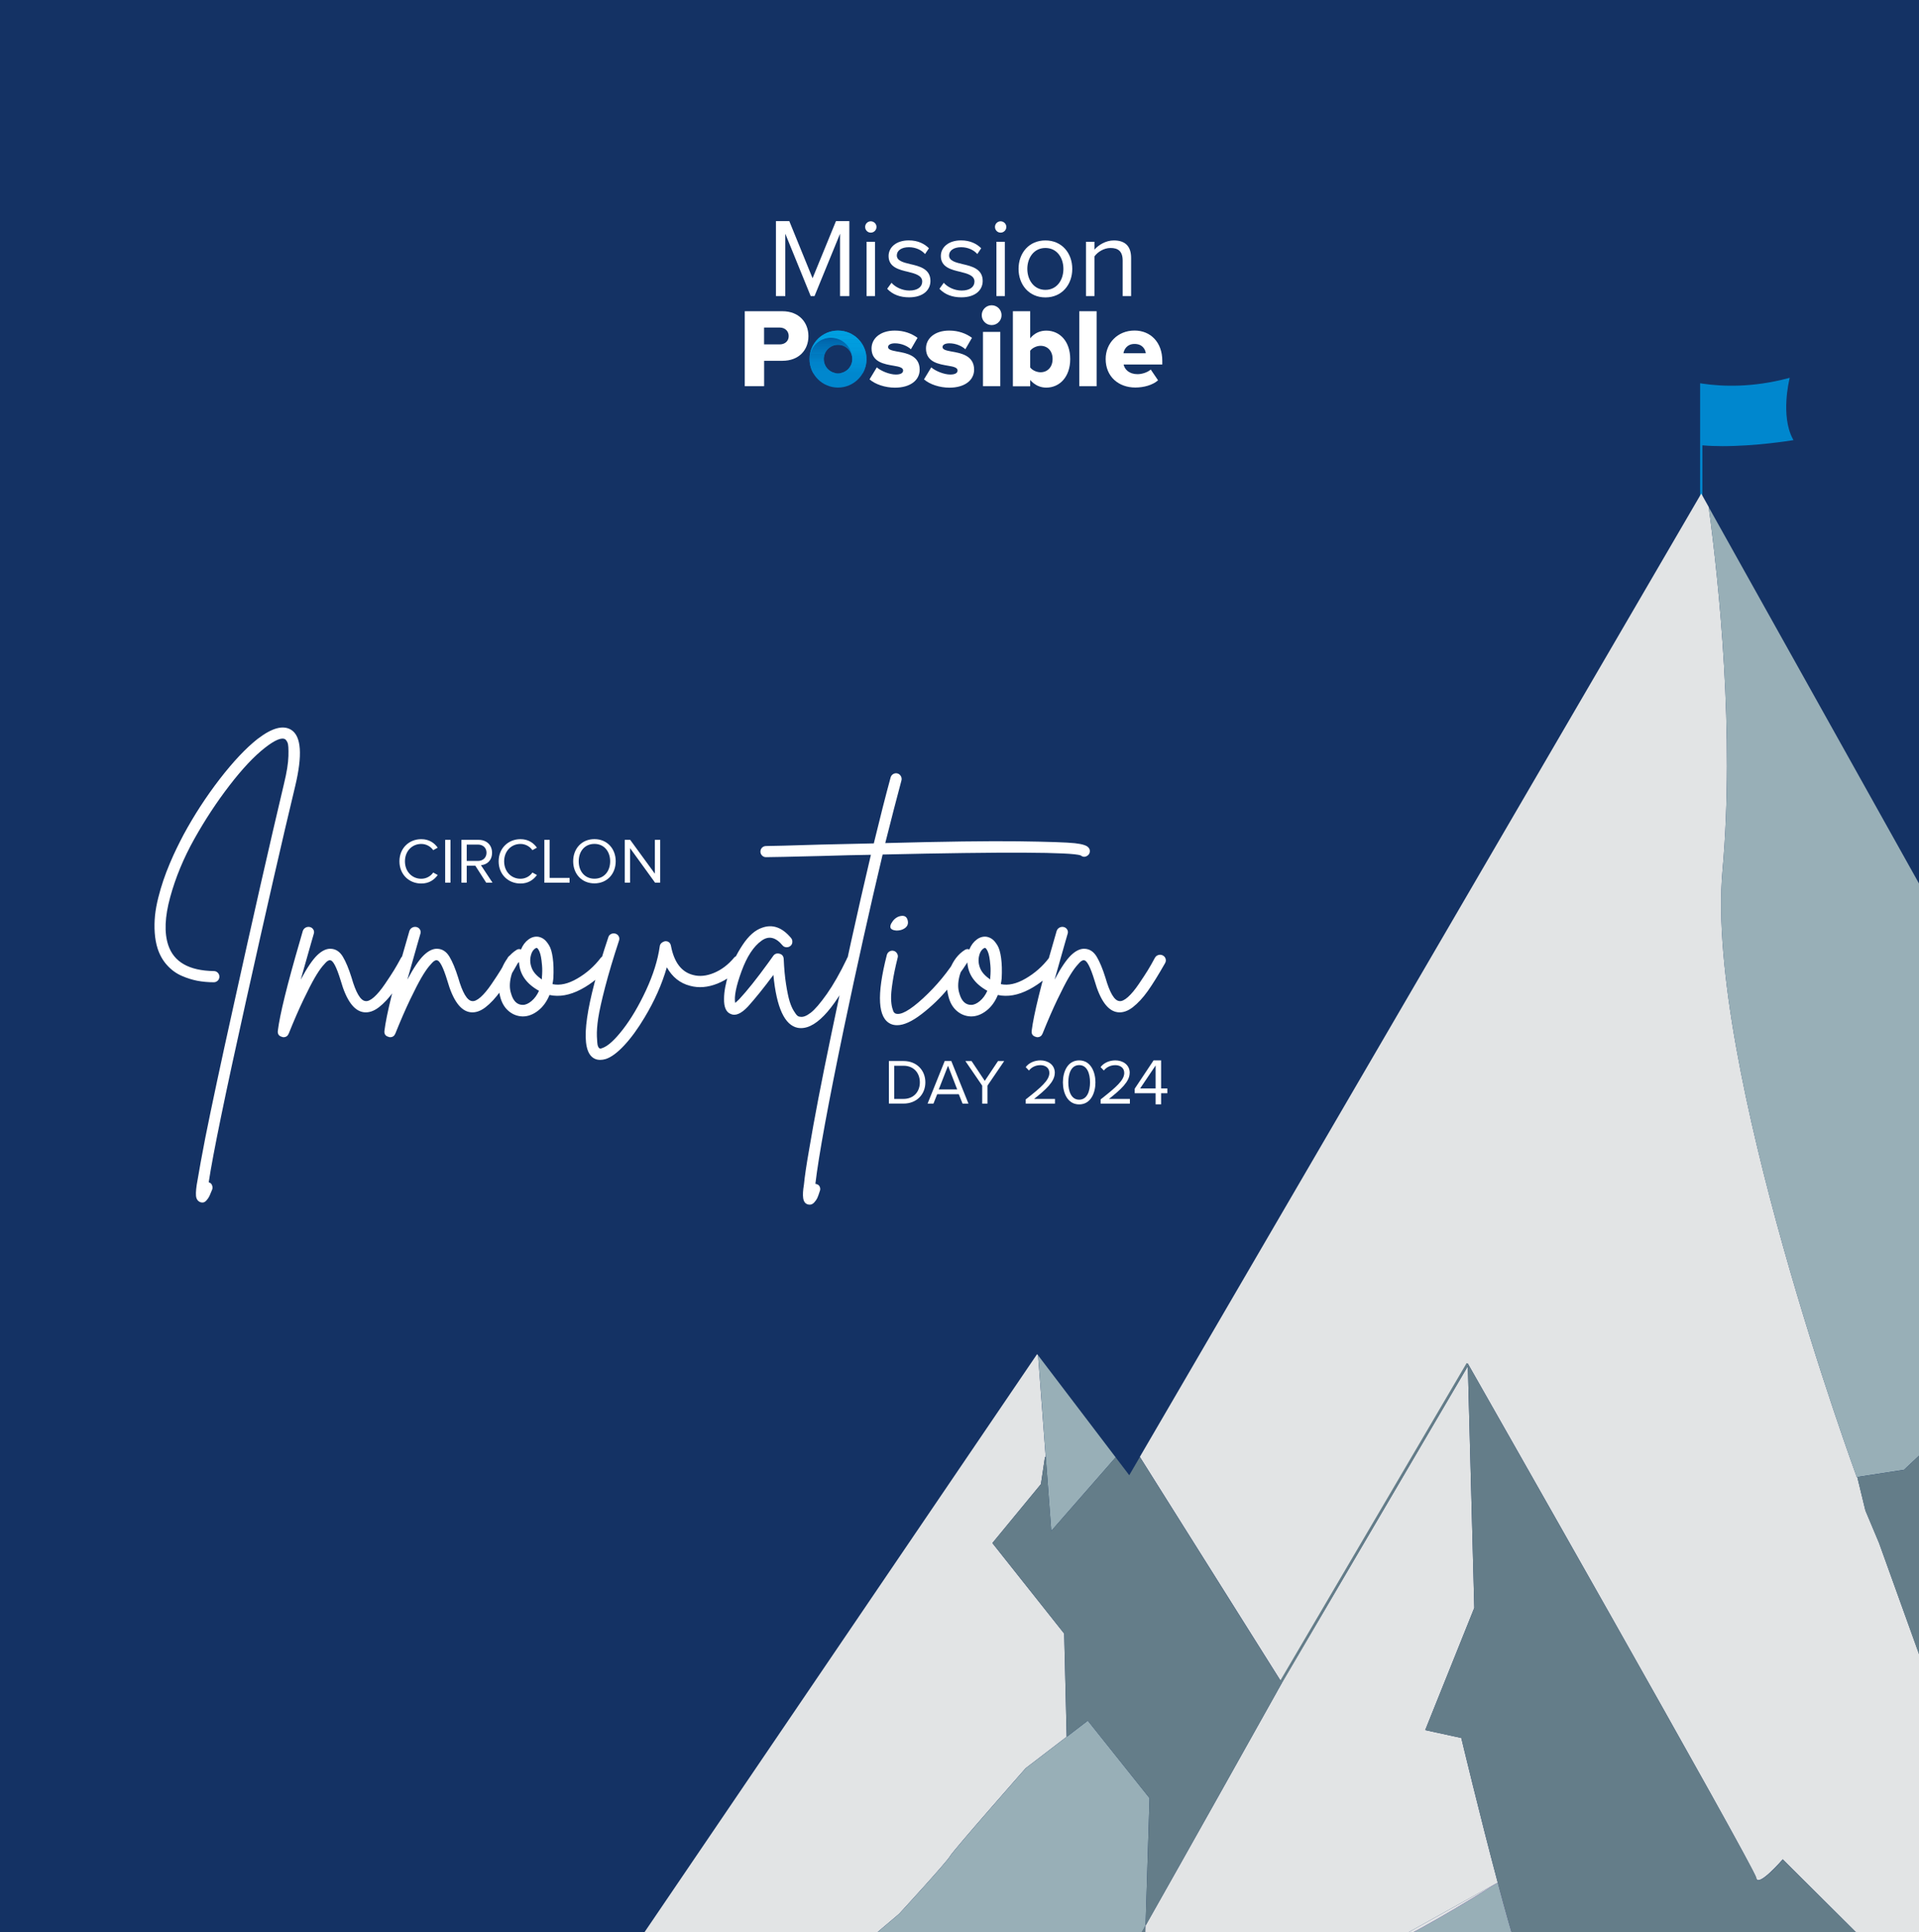 <?xml version="1.0" encoding="UTF-8"?>
<svg xmlns="http://www.w3.org/2000/svg" xmlns:xlink="http://www.w3.org/1999/xlink" id="Layer_2" data-name="Layer 2" viewBox="0 0 422.29 425.2">
  <defs>
    <style>
      .cls-1 {
        fill: #0079bf;
      }

      .cls-1, .cls-2, .cls-3, .cls-4, .cls-5, .cls-6, .cls-7, .cls-8, .cls-9, .cls-10, .cls-11, .cls-12, .cls-13, .cls-14, .cls-15, .cls-16, .cls-17, .cls-18, .cls-19, .cls-20, .cls-21, .cls-22, .cls-23, .cls-24, .cls-25, .cls-26, .cls-27, .cls-28, .cls-29, .cls-30, .cls-31, .cls-32, .cls-33, .cls-34, .cls-35, .cls-36, .cls-37, .cls-38, .cls-39, .cls-40, .cls-41, .cls-42, .cls-43, .cls-44, .cls-45, .cls-46, .cls-47, .cls-48, .cls-49, .cls-50, .cls-51, .cls-52, .cls-53, .cls-54, .cls-55, .cls-56, .cls-57, .cls-58, .cls-59, .cls-60, .cls-61, .cls-62, .cls-63, .cls-64, .cls-65, .cls-66, .cls-67, .cls-68, .cls-69, .cls-70, .cls-71, .cls-72, .cls-73, .cls-74, .cls-75, .cls-76, .cls-77, .cls-78, .cls-79, .cls-80, .cls-81, .cls-82 {
        stroke-width: 0px;
      }

      .cls-2 {
        fill: #008ad1;
      }

      .cls-3 {
        fill: #006fb5;
      }

      .cls-4 {
        fill: #0099dc;
      }

      .cls-5 {
        fill: #98afb7;
      }

      .cls-6 {
        fill: #009cde;
      }

      .cls-7 {
        fill: #006ab0;
      }

      .cls-8 {
        fill: #006bb1;
      }

      .cls-9 {
        fill: #005fa5;
      }

      .cls-10 {
        fill: #0076bc;
      }

      .cls-11 {
        fill: #0097da;
      }

      .cls-83 {
        clip-path: url(#clippath);
      }

      .cls-12 {
        fill: #0071b7;
      }

      .cls-13 {
        fill: none;
      }

      .cls-14 {
        fill: #005ba1;
      }

      .cls-15 {
        fill: #00559b;
      }

      .cls-16 {
        fill: #0060a6;
      }

      .cls-17 {
        fill: #0070b6;
      }

      .cls-18 {
        fill: #008ed3;
      }

      .cls-19 {
        fill: #005da3;
      }

      .cls-20 {
        fill: #0087ce;
      }

      .cls-21 {
        fill: #0067ad;
      }

      .cls-22 {
        fill: #005ea4;
      }

      .cls-23 {
        fill: #008cd2;
      }

      .cls-24 {
        fill: #009fe0;
      }

      .cls-25 {
        fill: #0069af;
      }

      .cls-26 {
        fill: #00569c;
      }

      .cls-27 {
        fill: #009ddf;
      }

      .cls-28 {
        fill: #143264;
      }

      .cls-29 {
        fill: #0084cb;
      }

      .cls-30 {
        fill: #647d89;
      }

      .cls-31 {
        fill: #0081c8;
      }

      .cls-32 {
        fill: #005197;
      }

      .cls-33 {
        fill: #0093d7;
      }

      .cls-34 {
        fill: #007ac0;
      }

      .cls-35 {
        fill: #006cb2;
      }

      .cls-36 {
        fill: #0090d5;
      }

      .cls-37 {
        fill: #0078be;
      }

      .cls-38 {
        fill: #0088cf;
      }

      .cls-39 {
        fill: #0080c7;
      }

      .cls-84 {
        clip-path: url(#clippath-1);
      }

      .cls-85 {
        clip-path: url(#clippath-4);
      }

      .cls-86 {
        clip-path: url(#clippath-3);
      }

      .cls-87 {
        clip-path: url(#clippath-2);
      }

      .cls-40 {
        fill: #0082c9;
      }

      .cls-41 {
        fill: #0098db;
      }

      .cls-42 {
        fill: #0062a8;
      }

      .cls-43 {
        fill: #0065ab;
      }

      .cls-44 {
        fill: #0068ae;
      }

      .cls-45 {
        fill: #008fd4;
      }

      .cls-46 {
        fill: #005298;
      }

      .cls-47 {
        fill: #0092d7;
      }

      .cls-48 {
        fill: #0063a9;
      }

      .cls-49 {
        fill: #009bdd;
      }

      .cls-50 {
        fill: #0073b9;
      }

      .cls-51 {
        fill: #005399;
      }

      .cls-52 {
        fill: #007bc1;
      }

      .cls-53 {
        fill: #00599f;
      }

      .cls-54 {
        fill: #0061a7;
      }

      .cls-55 {
        fill: #007fc6;
      }

      .cls-56 {
        fill: #007dc3;
      }

      .cls-57 {
        fill: #007ec5;
      }

      .cls-58 {
        fill: #0089d0;
      }

      .cls-59 {
        fill: #009adc;
      }

      .cls-60 {
        fill: #0095d9;
      }

      .cls-61 {
        fill: #0064aa;
      }

      .cls-62 {
        fill: #00a0e1;
      }

      .cls-63 {
        fill: #0074ba;
      }

      .cls-64 {
        fill: #0086cd;
      }

      .cls-65 {
        fill: #008dd2;
      }

      .cls-66 {
        fill: #005ca2;
      }

      .cls-67 {
        fill: #0094d8;
      }

      .cls-68 {
        fill: #0091d6;
      }

      .cls-69 {
        fill: #0083ca;
      }

      .cls-70 {
        fill: #0077bd;
      }

      .cls-71 {
        fill: #006db3;
      }

      .cls-72 {
        fill: #00579d;
      }

      .cls-73 {
        fill: #fff;
      }

      .cls-74 {
        fill: #007cc2;
      }

      .cls-75 {
        fill: #e2e4e5;
      }

      .cls-76 {
        fill: #0066ac;
      }

      .cls-77 {
        fill: #00549a;
      }

      .cls-78 {
        fill: #005096;
      }

      .cls-79 {
        fill: #00589e;
      }

      .cls-80 {
        fill: #fb5fff;
        opacity: .51;
      }

      .cls-81 {
        fill: #0072b8;
      }

      .cls-82 {
        fill: #0075bb;
      }
    </style>
    <clipPath id="clippath">
      <rect class="cls-13" x="126.37" y="72.83" width="295.92" height="352.36"></rect>
    </clipPath>
    <clipPath id="clippath-1">
      <path class="cls-13" d="M178.15,79.02c0,1.14.31,2.21.84,3.14h5.43c-1.73,0-3.14-1.4-3.14-3.14s1.4-3.14,3.14-3.14,3.14,1.4,3.14,3.14c0-2.6-2.1-4.7-4.7-4.7s-4.7,2.1-4.7,4.7"></path>
    </clipPath>
    <clipPath id="clippath-2">
      <rect class="cls-13" x="178.15" y="74.32" width="9.4" height="7.83"></rect>
    </clipPath>
    <clipPath id="clippath-3">
      <path class="cls-13" d="M178.15,79.02v-.03.03M178.15,78.99c.02-2.59,2.11-4.67,4.7-4.67s4.7,2.1,4.7,4.7c0,1.73-1.4,3.14-3.14,3.14h5.43c.53-.92.84-1.99.84-3.14,0-3.46-2.81-6.27-6.27-6.27s-6.25,2.79-6.27,6.24"></path>
    </clipPath>
    <clipPath id="clippath-4">
      <rect class="cls-13" x="178.15" y="72.75" width="12.54" height="9.4"></rect>
    </clipPath>
  </defs>
  <g id="Layer_1-2" data-name="Layer 1">
    <g>
      <rect class="cls-28" width="422.29" height="425.2"></rect>
      <path class="cls-20" d="M394.5,96.55c-2.69-5.1-.76-12.92-.74-13.02l.08-.39-.39.1c-7.67,2.03-14.22,1.86-18.83,1.18-.17-.02-.34-.05-.5-.08v25.7h.5v-12.04c1.45.13,2.96.18,4.48.18,7.3,0,14.72-1.19,15.22-1.27l.35-.06-.17-.3Z"></path>
      <g class="cls-83">
        <g>
          <path class="cls-75" d="M329.58,414.29c-6.32,4-18.53,11.45-29.17,16.24l29.17-16.24Z"></path>
          <path class="cls-75" d="M557.1,344.82l1.37,14.66-9.15,12.03-20.07,2.85-20.32,10.55-28.18,20.98-15.04,3.29s-18.49,13.38-28.77,21.85h0l-22.76-.09-21.88-21.77s-5.49,6.36-5.83,4.09c-.34-2.26-63.48-113.21-63.48-113.21l-40.9,70.27-31.26-49.72,123.54-211.98,1.64,2.93c2.25,16.68,5.74,49.79,3.04,80.06-3.81,42.68,29.55,133.42,29.55,133.42l.11-.02,1.79,7.38,3,7.14,16.05,44.61,6.46,20.04,56.84-83.51,29.29-45.26,38.1,64.51-3.13,4.87Z"></path>
          <path class="cls-75" d="M234.18,359.49l.55,22.71-9.03,6.92s-15.89,18.03-16.64,19.35c-.75,1.33-11.21,12.7-11.21,12.7l-10.55,8.93-48.68-.18,89.6-131.93.22.29,1.67,22.3-.17.13-.88,5.89-10.68,12.97,15.8,19.92Z"></path>
          <path class="cls-80" d="M252.09,423.76l-.21,6.58h0s-3.53-.01-3.53-.01c1.05-1.83,2.32-4.05,3.74-6.57Z"></path>
          <path class="cls-80" d="M334.29,430.66l-33.87-.13c10.64-4.79,22.85-12.24,29.17-16.24,1.7,6.39,3.39,12.36,4.7,16.36Z"></path>
          <polygon class="cls-5" points="245.51 320.71 231.34 336.91 230.12 320.58 228.45 298.27 239.78 313.17 245.51 320.71"></polygon>
          <path class="cls-5" d="M252.97,395.71l-.88,28.05c-1.42,2.51-2.69,4.74-3.74,6.57h-2.34s-58.69-.23-58.69-.23l10.55-8.93s10.45-11.37,11.21-12.7c.75-1.32,16.64-19.35,16.64-19.35l9.03-6.92,4.63-3.55,13.6,17.06Z"></path>
          <path class="cls-30" d="M252.09,423.76l-.21,6.58h0s-3.53-.01-3.53-.01c1.05-1.83,2.32-4.05,3.74-6.57Z"></path>
          <path class="cls-5" d="M467.19,274.79l-7.05,33.53-13.11,15.13-19-8.49-9.03,8.49-10.3,1.59-.11.02s-33.36-90.74-29.55-133.42c2.7-30.27-.78-63.39-3.04-80.06l89.28,159.79,1.91,3.43Z"></path>
          <polygon class="cls-30" points="507.54 297.99 436 404.22 429.54 384.18 413.49 339.57 410.49 332.43 408.7 325.05 419 323.46 428.03 314.97 447.03 323.46 460.14 308.33 467.19 274.79 507.54 297.99"></polygon>
          <path class="cls-5" d="M334.29,430.66l-33.87-.13c10.64-4.79,22.85-12.24,29.17-16.24,1.7,6.39,3.39,12.36,4.7,16.36Z"></path>
          <path class="cls-30" d="M280.84,372.58c-4.44,7.94-19.71,35.22-28.75,51.18l-.21,6.58h-3.53s3.74-6.66,3.74-6.66h0s28.75-51.1,28.75-51.1Z"></path>
          <g>
            <path class="cls-75" d="M329.58,414.29h0s-29.17,16.24-29.17,16.24l-48.53-.19.21-6.58c9.05-15.96,24.32-43.24,28.75-51.18.14-.26.27-.49.39-.71l.37-.65.14-.26.17-.29.18-.32,40.92-69.72,1.42,53.2-10.8,26.9,7.94,1.73s4.07,17.04,8.02,31.84Z"></path>
            <path class="cls-30" d="M414.18,430.96l-73.97-.28-5.92-.02c-1.32-4-3-9.97-4.7-16.36h0c-3.95-14.8-8.02-31.84-8.02-31.84l-7.94-1.73,10.8-26.9-1.42-53.2-40.92,69.72-.18.32-.17.29-.14.26-.37.65c-.12.22-.25.45-.39.71-4.44,7.94-19.71,35.22-28.75,51.18v-.09l.88-27.96-13.6-17.06-4.63,3.55-.55-22.71-15.8-19.92,10.68-12.97.88-5.89.17-.13,1.22,16.33,14.17-16.2,2.99,3.93,2.33-4,30.92,49.18,41-69.87.25.14s.06.1.17.29c0,.01.01.02.02.03.05.09.11.2.19.33.04.07.09.15.13.23.11.19.24.42.39.69.93,1.62,2.53,4.45,4.64,8.17.24.43.49.87.75,1.33,2.17,3.82,4.81,8.46,7.74,13.63.33.58.66,1.17,1,1.77.23.39.46.79.69,1.2.21.37.42.74.63,1.12,1.06,1.88,2.16,3.81,3.28,5.78.67,1.19,1.35,2.38,2.04,3.6,2.38,4.2,4.84,8.54,7.32,12.94.39.67.77,1.36,1.16,2.04,1.92,3.4,3.85,6.81,5.76,10.2.3.53.6,1.06.9,1.6,2.44,4.33,4.85,8.61,7.15,12.7.23.41.46.82.69,1.23,2.08,3.71,4.07,7.26,5.94,10.59.38.68.75,1.36,1.13,2.02,1.38,2.48,2.68,4.8,3.87,6.95.31.55.61,1.1.9,1.62.51.94,1.01,1.84,1.48,2.69.39.7.76,1.37,1.11,2.01.72,1.32,1.37,2.5,1.92,3.54.1.19.21.38.3.56.05.07.09.15.13.23.09.17.18.34.27.5.17.33.34.63.49.92.13.25.25.48.36.69.61,1.16.94,1.85.96,2.01.34,2.26,5.83-4.09,5.83-4.09l21.88,21.77Z"></path>
          </g>
        </g>
      </g>
      <g>
        <g>
          <g>
            <path class="cls-73" d="M184.86,65.16v-13.73l-5.62,13.73h-.84l-5.59-13.73v13.73h-2.06v-16.5h2.94l5.12,12.57,5.15-12.57h2.94v16.5h-2.05Z"></path>
            <path class="cls-73" d="M190.38,49.94c0-.69.57-1.24,1.24-1.24s1.26.55,1.26,1.24-.57,1.26-1.26,1.26-1.24-.57-1.24-1.26ZM190.69,65.16v-11.95h1.86v11.95h-1.86Z"></path>
            <path class="cls-73" d="M196.19,62.24c.79.91,2.3,1.7,3.93,1.7,1.83,0,2.82-.82,2.82-1.98,0-1.31-1.46-1.73-3.07-2.13-2.03-.47-4.33-1.02-4.33-3.49,0-1.86,1.61-3.44,4.45-3.44,2.03,0,3.47.77,4.43,1.73l-.86,1.28c-.72-.86-2.03-1.51-3.56-1.51-1.63,0-2.65.74-2.65,1.81,0,1.16,1.36,1.53,2.92,1.9,2.08.47,4.48,1.06,4.48,3.71,0,2.01-1.61,3.61-4.7,3.61-1.95,0-3.61-.59-4.82-1.88l.97-1.34h0Z"></path>
            <path class="cls-73" d="M207.69,62.24c.79.91,2.3,1.7,3.93,1.7,1.83,0,2.82-.82,2.82-1.98,0-1.31-1.46-1.73-3.07-2.13-2.03-.47-4.33-1.02-4.33-3.49,0-1.86,1.61-3.44,4.45-3.44,2.03,0,3.47.77,4.43,1.73l-.86,1.28c-.72-.86-2.03-1.51-3.56-1.51-1.63,0-2.65.74-2.65,1.81,0,1.16,1.36,1.53,2.92,1.9,2.08.47,4.48,1.06,4.48,3.71,0,2.01-1.61,3.61-4.7,3.61-1.95,0-3.61-.59-4.82-1.88l.97-1.34h0Z"></path>
            <path class="cls-73" d="M218.95,49.94c0-.69.57-1.24,1.24-1.24s1.26.55,1.26,1.24-.57,1.26-1.26,1.26-1.24-.57-1.24-1.26ZM219.27,65.16v-11.95h1.86v11.95h-1.86Z"></path>
            <path class="cls-73" d="M224.14,59.17c0-3.47,2.28-6.26,5.91-6.26s5.91,2.8,5.91,6.26-2.28,6.28-5.91,6.28-5.91-2.82-5.91-6.28ZM234.01,59.17c0-2.43-1.41-4.6-3.96-4.6s-3.98,2.18-3.98,4.6,1.44,4.62,3.98,4.62,3.96-2.18,3.96-4.62Z"></path>
            <path class="cls-73" d="M247.05,65.16v-7.82c0-2.1-1.06-2.77-2.67-2.77-1.46,0-2.85.89-3.54,1.86v8.73h-1.86v-11.95h1.86v1.73c.84-.99,2.47-2.03,4.26-2.03,2.5,0,3.81,1.26,3.81,3.86v8.39h-1.86Z"></path>
          </g>
          <g>
            <path class="cls-73" d="M163.89,84.99v-16.5h8.27c3.71,0,5.74,2.5,5.74,5.49s-2.03,5.42-5.74,5.42h-4.01v5.59h-4.26ZM171.58,72.08h-3.44v3.71h3.44c1.14,0,1.98-.72,1.98-1.83s-.84-1.88-1.98-1.88Z"></path>
            <path class="cls-73" d="M192.93,80.83c.89.79,2.8,1.59,4.2,1.59,1.14,0,1.61-.37,1.61-.89,0-.62-.82-.84-2.05-1.04-2.03-.35-4.9-.77-4.9-3.81,0-2.1,1.81-3.93,5.12-3.93,2.01,0,3.71.64,5,1.59l-1.46,2.52c-.72-.69-2.08-1.31-3.51-1.31-.89,0-1.51.3-1.51.82s.64.74,1.9.97c2.03.35,5.05.84,5.05,4.01,0,2.28-2.01,3.96-5.44,3.96-2.13,0-4.33-.72-5.59-1.83,0,0,1.59-2.62,1.59-2.62Z"></path>
            <path class="cls-73" d="M204.91,80.83c.89.79,2.8,1.59,4.2,1.59,1.14,0,1.61-.37,1.61-.89,0-.62-.82-.84-2.05-1.04-2.03-.35-4.9-.77-4.9-3.81,0-2.1,1.81-3.93,5.12-3.93,2.01,0,3.71.64,5,1.59l-1.46,2.52c-.72-.69-2.08-1.31-3.51-1.31-.89,0-1.51.3-1.51.82s.64.74,1.9.97c2.03.35,5.05.84,5.05,4.01,0,2.28-2.01,3.96-5.44,3.96-2.13,0-4.33-.72-5.59-1.83,0,0,1.59-2.62,1.59-2.62Z"></path>
            <path class="cls-73" d="M216.04,69.36c0-1.21.97-2.18,2.18-2.18s2.18.97,2.18,2.18-.97,2.18-2.18,2.18-2.18-.97-2.18-2.18ZM216.31,84.99v-11.95h3.81v11.95h-3.81Z"></path>
            <path class="cls-73" d="M222.89,84.99v-16.5h3.81v5.97c.94-1.19,2.23-1.7,3.54-1.7,2.97,0,5.27,2.35,5.27,6.26s-2.32,6.28-5.27,6.28c-1.34,0-2.55-.55-3.54-1.68v1.39h-3.81ZM226.7,80.86c.47.64,1.46,1.06,2.28,1.06,1.51,0,2.65-1.11,2.65-2.92s-1.14-2.9-2.65-2.9c-.82,0-1.81.44-2.28,1.09v3.66Z"></path>
            <path class="cls-73" d="M237.51,84.99v-16.5h3.81v16.5h-3.81Z"></path>
            <path class="cls-73" d="M249.66,72.74c3.54,0,6.11,2.6,6.11,6.65v.82h-8.51c.22,1.11,1.26,2.13,3.05,2.13,1.06,0,2.25-.42,2.92-1.02l1.61,2.37c-1.19,1.06-3.16,1.59-5,1.59-3.69,0-6.53-2.4-6.53-6.28,0-3.47,2.62-6.26,6.36-6.26ZM247.21,77.74h4.93c-.1-.84-.72-2.05-2.47-2.05-1.66,0-2.3,1.19-2.45,2.05h0Z"></path>
          </g>
        </g>
        <g>
          <path class="cls-20" d="M187.55,79.02c0,1.73-1.4,3.14-3.14,3.14s-3.14-1.4-3.14-3.14,1.4-3.14,3.14-3.14,3.14,1.4,3.14,3.14M190.68,79.02c0-3.46-2.81-6.27-6.27-6.27s-6.27,2.81-6.27,6.27,2.81,6.27,6.27,6.27,6.27-2.81,6.27-6.27"></path>
          <g class="cls-84">
            <g class="cls-87">
              <g>
                <rect class="cls-78" x="178.15" y="74.32" width="9.4" height=".03"></rect>
                <rect class="cls-32" x="178.15" y="74.35" width="9.4" height=".08"></rect>
                <rect class="cls-46" x="178.15" y="74.43" width="9.4" height=".08"></rect>
                <rect class="cls-51" x="178.15" y="74.5" width="9.4" height=".08"></rect>
                <rect class="cls-77" x="178.15" y="74.58" width="9.4" height=".08"></rect>
                <rect class="cls-15" x="178.15" y="74.66" width="9.4" height=".08"></rect>
                <rect class="cls-26" x="178.15" y="74.74" width="9.4" height=".08"></rect>
                <rect class="cls-72" x="178.15" y="74.82" width="9.4" height=".08"></rect>
                <rect class="cls-79" x="178.15" y="74.9" width="9.4" height=".08"></rect>
                <rect class="cls-53" x="178.15" y="74.98" width="9.4" height=".08"></rect>
                <rect class="cls-14" x="178.15" y="75.05" width="9.4" height=".08"></rect>
                <rect class="cls-66" x="178.15" y="75.13" width="9.4" height=".08"></rect>
                <rect class="cls-19" x="178.15" y="75.21" width="9.4" height=".08"></rect>
                <rect class="cls-22" x="178.15" y="75.29" width="9.4" height=".08"></rect>
                <rect class="cls-9" x="178.15" y="75.37" width="9.4" height=".08"></rect>
                <rect class="cls-16" x="178.15" y="75.45" width="9.4" height=".08"></rect>
                <rect class="cls-54" x="178.15" y="75.53" width="9.4" height=".08"></rect>
                <rect class="cls-42" x="178.15" y="75.6" width="9.4" height=".08"></rect>
                <rect class="cls-48" x="178.15" y="75.68" width="9.4" height=".08"></rect>
                <rect class="cls-61" x="178.15" y="75.76" width="9.4" height=".08"></rect>
                <rect class="cls-43" x="178.15" y="75.84" width="9.4" height=".08"></rect>
                <rect class="cls-43" x="178.15" y="75.92" width="9.4" height=".1"></rect>
                <rect class="cls-76" x="178.15" y="76.02" width="9.4" height=".1"></rect>
                <rect class="cls-21" x="178.15" y="76.12" width="9.4" height=".1"></rect>
                <rect class="cls-44" x="178.15" y="76.23" width="9.4" height=".1"></rect>
                <rect class="cls-25" x="178.15" y="76.33" width="9.4" height=".1"></rect>
                <rect class="cls-7" x="178.15" y="76.43" width="9.4" height=".1"></rect>
                <rect class="cls-8" x="178.15" y="76.53" width="9.4" height=".1"></rect>
                <rect class="cls-35" x="178.15" y="76.64" width="9.4" height=".1"></rect>
                <rect class="cls-71" x="178.15" y="76.74" width="9.4" height=".1"></rect>
                <rect class="cls-3" x="178.15" y="76.84" width="9.4" height=".1"></rect>
                <rect class="cls-17" x="178.15" y="76.95" width="9.4" height=".1"></rect>
                <rect class="cls-12" x="178.15" y="77.05" width="9.4" height=".1"></rect>
                <rect class="cls-81" x="178.15" y="77.15" width="9.4" height=".1"></rect>
                <rect class="cls-50" x="178.15" y="77.25" width="9.4" height=".1"></rect>
                <rect class="cls-63" x="178.15" y="77.36" width="9.4" height=".1"></rect>
                <rect class="cls-82" x="178.15" y="77.46" width="9.4" height=".1"></rect>
                <rect class="cls-10" x="178.15" y="77.57" width="9.4" height=".1"></rect>
                <rect class="cls-70" x="178.15" y="77.67" width="9.4" height=".1"></rect>
                <rect class="cls-37" x="178.15" y="77.77" width="9.4" height=".1"></rect>
                <rect class="cls-37" x="178.15" y="77.87" width="9.4" height=".17"></rect>
                <rect class="cls-1" x="178.15" y="78.04" width="9.4" height=".17"></rect>
                <rect class="cls-34" x="178.15" y="78.21" width="9.4" height=".17"></rect>
                <rect class="cls-52" x="178.15" y="78.38" width="9.4" height=".17"></rect>
                <rect class="cls-74" x="178.15" y="78.55" width="9.4" height=".17"></rect>
                <rect class="cls-56" x="178.15" y="78.72" width="9.4" height=".17"></rect>
                <rect class="cls-57" x="178.15" y="78.9" width="9.4" height=".17"></rect>
                <rect class="cls-55" x="178.15" y="79.06" width="9.4" height=".17"></rect>
                <rect class="cls-39" x="178.15" y="79.23" width="9.4" height=".17"></rect>
                <rect class="cls-31" x="178.15" y="79.4" width="9.4" height=".17"></rect>
                <rect class="cls-40" x="178.15" y="79.57" width="9.4" height=".17"></rect>
                <rect class="cls-69" x="178.15" y="79.74" width="9.4" height=".17"></rect>
                <rect class="cls-69" x="178.15" y="79.91" width="9.4" height=".55"></rect>
                <rect class="cls-29" x="178.15" y="80.46" width="9.4" height=".55"></rect>
                <rect class="cls-64" x="178.15" y="81.01" width="9.4" height=".55"></rect>
                <rect class="cls-20" x="178.15" y="81.55" width="9.4" height=".55"></rect>
                <rect class="cls-20" x="178.15" y="82.11" width="9.4" height=".05"></rect>
              </g>
            </g>
          </g>
          <g class="cls-86">
            <g class="cls-85">
              <g>
                <rect class="cls-62" x="178.15" y="72.75" width="12.54" height=".05"></rect>
                <rect class="cls-62" x="178.15" y="72.8" width="12.54" height=".94"></rect>
                <rect class="cls-24" x="178.15" y="73.75" width="12.54" height=".94"></rect>
                <rect class="cls-27" x="178.15" y="74.69" width="12.54" height=".94"></rect>
                <rect class="cls-6" x="178.15" y="75.63" width="12.54" height=".94"></rect>
                <rect class="cls-6" x="178.15" y="76.57" width="12.54" height=".31"></rect>
                <rect class="cls-49" x="178.15" y="76.88" width="12.54" height=".31"></rect>
                <rect class="cls-59" x="178.15" y="77.2" width="12.54" height=".31"></rect>
                <rect class="cls-4" x="178.15" y="77.51" width="12.54" height=".31"></rect>
                <rect class="cls-41" x="178.15" y="77.83" width="12.54" height=".31"></rect>
                <rect class="cls-11" x="178.15" y="78.14" width="12.54" height=".31"></rect>
                <rect class="cls-60" x="178.15" y="78.46" width="12.54" height=".31"></rect>
                <rect class="cls-67" x="178.15" y="78.77" width="12.54" height=".31"></rect>
                <rect class="cls-33" x="178.15" y="79.08" width="12.54" height=".31"></rect>
                <rect class="cls-47" x="178.15" y="79.4" width="12.54" height=".31"></rect>
                <rect class="cls-68" x="178.15" y="79.71" width="12.54" height=".31"></rect>
                <rect class="cls-36" x="178.15" y="80.03" width="12.54" height=".31"></rect>
                <rect class="cls-36" x="178.15" y="80.34" width="12.54" height=".21"></rect>
                <rect class="cls-45" x="178.15" y="80.55" width="12.54" height=".21"></rect>
                <rect class="cls-18" x="178.15" y="80.76" width="12.54" height=".21"></rect>
                <rect class="cls-65" x="178.15" y="80.97" width="12.54" height=".21"></rect>
                <rect class="cls-23" x="178.15" y="81.18" width="12.54" height=".21"></rect>
                <rect class="cls-2" x="178.15" y="81.39" width="12.54" height=".21"></rect>
                <rect class="cls-58" x="178.15" y="81.6" width="12.54" height=".21"></rect>
                <rect class="cls-38" x="178.15" y="81.8" width="12.54" height=".21"></rect>
                <rect class="cls-20" x="178.15" y="82.01" width="12.54" height=".14"></rect>
              </g>
            </g>
          </g>
        </g>
      </g>
      <g>
        <path class="cls-73" d="M87.9,189.54c0-2.9,2.13-4.87,4.8-4.87,1.71,0,2.87.81,3.62,1.87l-.99.55c-.54-.79-1.51-1.37-2.63-1.37-2.02,0-3.59,1.58-3.59,3.83s1.57,3.83,3.59,3.83c1.12,0,2.09-.57,2.63-1.37l1,.55c-.79,1.07-1.92,1.87-3.63,1.87-2.67,0-4.8-1.98-4.8-4.87ZM97.96,194.24v-9.42h1.17v9.42h-1.17ZM106.99,194.24l-2.4-3.74h-1.88v3.74h-1.17v-9.42h3.79c1.72,0,2.95,1.1,2.95,2.84s-1.16,2.63-2.44,2.74l2.54,3.84h-1.38ZM105.18,185.86h-2.47v3.6h2.47c1.12,0,1.88-.75,1.88-1.81s-.76-1.79-1.88-1.79ZM109.73,189.54c0-2.9,2.13-4.87,4.8-4.87,1.71,0,2.87.81,3.62,1.87l-.99.55c-.54-.79-1.51-1.37-2.63-1.37-2.02,0-3.59,1.58-3.59,3.83s1.57,3.83,3.59,3.83c1.12,0,2.09-.57,2.63-1.37l1,.55c-.79,1.07-1.92,1.87-3.63,1.87-2.67,0-4.8-1.98-4.8-4.87ZM119.79,194.24v-9.42h1.17v8.38h4.38v1.05h-5.55ZM130.81,184.66c2.78,0,4.68,2.09,4.68,4.87s-1.89,4.87-4.68,4.87-4.68-2.09-4.68-4.87,1.88-4.87,4.68-4.87ZM130.81,185.71c-2.12,0-3.46,1.62-3.46,3.83s1.34,3.83,3.46,3.83,3.46-1.64,3.46-3.83-1.36-3.83-3.46-3.83ZM144.15,194.24l-5.5-7.6v7.6h-1.17v-9.42h1.2l5.43,7.45v-7.45h1.17v9.42h-1.13Z"></path>
        <path class="cls-73" d="M56.74,162.57c3.15-2.41,5.6-3.06,7.37-1.94,2.2,1.42,2.48,5.56.84,12.41-2.72,11.29-6.34,27.11-10.86,47.45-4.53,20.34-7.24,33.55-8.15,39.63v.06c.34.09.58.29.71.61s.15.64.06.94c-.26.65-.46,1.13-.61,1.45-.15.32-.37.65-.65.97-.28.32-.57.48-.87.48-.17,0-.32-.02-.45-.06-.6-.22-.94-.7-1-1.45-.06-.75.05-1.93.36-3.52.34-2.11.91-5.17,1.68-9.18,1.38-6.9,3.4-16.38,6.08-28.45,4.35-19.74,8.1-36.25,11.25-49.52.6-2.46.93-4.48.97-6.08.04-1.59-.02-2.57-.19-2.94-.17-.37-.35-.61-.52-.74-.78-.47-2.26.15-4.46,1.87-2.37,1.85-4.97,4.61-7.79,8.28-2.82,3.66-5.41,7.6-7.76,11.8-2.35,4.2-4.12,8.47-5.3,12.8-1.19,4.33-1.33,7.86-.42,10.57,1.25,3.71,4.59,5.6,10.02,5.69.34,0,.64.12.87.36.24.24.36.53.36.87s-.12.64-.36.87-.53.36-.87.36c-1.25,0-2.45-.11-3.59-.32-1.14-.22-2.31-.58-3.49-1.1-1.19-.52-2.24-1.28-3.17-2.3-.93-1.01-1.63-2.23-2.1-3.65-.35-1.08-.56-2.25-.65-3.52-.09-1.27-.06-2.53.06-3.78.13-1.25.37-2.55.71-3.91.34-1.36.72-2.64,1.13-3.85.41-1.21.88-2.45,1.42-3.72.54-1.27,1.04-2.39,1.52-3.36.47-.97.97-1.95,1.49-2.94,2.33-4.31,4.99-8.4,7.98-12.28,3-3.88,5.79-6.83,8.37-8.86h0ZM88.29,210.73c.17-.3.43-.49.78-.58.34-.09.67-.04.97.13.3.17.49.42.58.74.09.32.04.64-.13.94-1.47,2.59-2.74,4.63-3.81,6.14-1.08,1.51-2.18,2.69-3.3,3.56-1.12.86-2.22,1.23-3.3,1.1-2.16-.26-3.86-2.59-5.11-6.98-.91-2.97-1.68-4.46-2.33-4.46-.13-.04-.31.01-.55.16-.24.15-.61.54-1.13,1.16-.52.63-1.09,1.48-1.71,2.55-.63,1.08-1.44,2.67-2.46,4.78-1.01,2.11-2.1,4.61-3.26,7.5-.22.52-.6.78-1.16.78-.09,0-.17-.02-.26-.06-.73-.17-1.06-.63-.97-1.36.43-3.53,2.05-10.11,4.85-19.72.3-.99.52-1.75.65-2.26.13-.34.34-.59.65-.74.3-.15.61-.18.94-.1.32.09.57.28.74.58.17.3.19.63.06.97-.09.3-.3,1.06-.65,2.26-.95,3.32-1.68,5.91-2.2,7.76,1.38-2.59,2.59-4.37,3.62-5.37,1.03-.99,2.03-1.46,2.97-1.42,1.12.04,2.01.63,2.68,1.75.67,1.12,1.3,2.65,1.91,4.59.95,3.32,1.96,5.04,3.04,5.17.52.09,1.15-.2,1.91-.87.75-.67,1.56-1.64,2.42-2.91.86-1.27,1.52-2.27,1.97-3.01.45-.73.98-1.66,1.58-2.78h0ZM111.75,210.73c.17-.3.43-.49.78-.58.34-.09.67-.04.97.13.3.17.49.42.58.74.09.32.04.64-.13.94-1.47,2.59-2.74,4.63-3.81,6.14-1.08,1.51-2.18,2.69-3.3,3.56-1.12.86-2.22,1.23-3.3,1.1-2.16-.26-3.86-2.59-5.11-6.98-.91-2.97-1.68-4.46-2.33-4.46-.13-.04-.31.01-.55.16-.24.15-.61.54-1.13,1.16-.52.63-1.09,1.48-1.71,2.55-.63,1.08-1.44,2.67-2.46,4.78-1.01,2.11-2.1,4.61-3.26,7.5-.22.52-.6.78-1.16.78-.09,0-.17-.02-.26-.06-.73-.17-1.06-.63-.97-1.36.43-3.53,2.05-10.11,4.85-19.72.3-.99.52-1.75.65-2.26.13-.34.34-.59.65-.74.3-.15.61-.18.94-.1.32.09.57.28.74.58.17.3.19.63.06.97-.09.3-.3,1.06-.65,2.26-.95,3.32-1.68,5.91-2.2,7.76,1.38-2.59,2.59-4.37,3.62-5.37,1.03-.99,2.03-1.46,2.97-1.42,1.12.04,2.01.63,2.68,1.75.67,1.12,1.3,2.65,1.91,4.59.95,3.32,1.96,5.04,3.04,5.17.52.09,1.15-.2,1.91-.87.75-.67,1.56-1.64,2.42-2.91.86-1.27,1.52-2.27,1.97-3.01.45-.73.98-1.66,1.58-2.78h0ZM132.18,210.8c.22-.26.49-.41.84-.45.34-.04.66.04.94.26.28.22.44.5.48.84.04.35-.04.65-.26.91-1.77,2.29-3.88,4.07-6.34,5.37-2.46,1.29-4.76,1.7-6.92,1.23-.6,1.47-1.44,2.62-2.52,3.46-1.08.84-2.2,1.26-3.36,1.26h-.06c-1.16-.04-2.19-.44-3.07-1.2-.88-.75-1.5-1.8-1.84-3.14-.56-2.11-.46-4.13.29-6.04.75-1.92,1.84-3.33,3.26-4.23.3-.22.65-.26,1.03-.13.39-.95.94-1.68,1.65-2.2.71-.52,1.45-.71,2.23-.58.43.09.83.27,1.2.55.37.28.73.72,1.1,1.33.37.6.64,1.53.81,2.78.17,1.25.22,2.74.13,4.46-.04.43-.11.86-.19,1.29,1.64.35,3.46-.06,5.46-1.23,2-1.16,3.72-2.67,5.14-4.53h0ZM112.46,218.62c.47,1.68,1.34,2.52,2.59,2.52.6,0,1.24-.28,1.91-.84.67-.56,1.22-1.31,1.65-2.26-2.8-1.55-4.27-3.66-4.4-6.34-.86.82-1.45,1.92-1.78,3.3-.32,1.38-.31,2.59.03,3.62h0ZM119.25,215.52v-.39c.09-1.03.1-1.93.03-2.68-.06-.75-.14-1.37-.23-1.84-.09-.47-.19-.86-.32-1.16-.13-.3-.25-.52-.36-.65-.11-.13-.18-.19-.23-.19h-.06c-.17,0-.39.14-.65.42-.26.28-.45.66-.58,1.13-.26.91-.22,1.83.13,2.78.34.95,1.1,1.81,2.26,2.59h0ZM161.54,210.73c.26-.26.55-.4.87-.42.32-.02.62.08.91.29.28.22.43.5.45.84.02.35-.08.65-.29.91-1.64,1.9-3.51,3.26-5.62,4.11-2.11.84-4.12,1-6.01.48-2.2-.56-3.9-1.92-5.11-4.07-1.08,3.75-2.72,7.43-4.91,11.06-1.47,2.46-2.95,4.49-4.46,6.11-1.51,1.62-2.87,2.62-4.07,3.01-.43.13-.84.19-1.23.19-.78,0-1.42-.26-1.94-.78-2.5-2.54-1.25-11.29,3.75-26.25.09-.3.29-.53.61-.68.32-.15.65-.17.97-.06.32.11.56.31.71.61.15.3.16.63.03.97-1.25,3.79-2.26,7.19-3.04,10.18-.78,3-1.28,5.28-1.52,6.85-.24,1.57-.33,2.9-.29,3.98.04,1.08.11,1.76.19,2.04.09.28.19.46.32.55.13.13.34.13.65,0,1.21-.39,2.72-1.75,4.53-4.07,1.81-2.33,3.51-5.2,5.11-8.63,1.59-3.43,2.61-6.67,3.04-9.73.04-.3.18-.55.42-.74.24-.19.51-.31.81-.36.69,0,1.1.35,1.23,1.03.69,3.62,2.31,5.75,4.85,6.4,1.42.39,2.96.24,4.62-.45,1.66-.69,3.14-1.81,4.43-3.36h0ZM186.36,210.93c.17-.34.42-.57.74-.68.32-.11.64-.09.94.06.3.15.51.39.61.71.11.32.1.64-.03.94-4.61,9.53-8.73,14.29-12.35,14.29-.22,0-.45-.02-.71-.06-2.89-.56-4.68-4.44-5.37-11.64-2.11,2.84-3.99,5.17-5.62,6.98-1.47,1.55-2.72,2.09-3.75,1.62-1.03-.39-1.53-1.51-1.49-3.36,0-1.55.35-3.4,1.03-5.56.69-2.15,1.7-4.24,3.04-6.27,1.34-2.03,2.78-3.3,4.33-3.81,2.28-.82,4.4-.06,6.34,2.26.22.26.31.56.29.91-.02.35-.16.63-.42.84-.26.22-.56.31-.91.29-.35-.02-.63-.16-.84-.42-1.51-1.81-3.04-2.15-4.59-1.03-1.77,1.25-3.24,3.5-4.43,6.76-1.19,3.25-1.65,5.57-1.39,6.95.26-.22.56-.49.91-.84,1.72-1.85,3.84-4.5,6.34-7.95.56-.78.95-1.31,1.16-1.62.34-.43.8-.57,1.36-.42.56.15.86.53.91,1.13.09,2.11.26,3.99.52,5.62.26,1.64.52,2.88.78,3.72.26.84.56,1.54.91,2.1.34.56.61.92.81,1.07.19.15.4.23.61.23.6.13,1.37-.16,2.3-.87.93-.71,2.11-2.09,3.56-4.14,1.44-2.05,2.92-4.64,4.43-7.79h0ZM239.56,186.55c.22.26.3.56.26.91-.04.35-.22.63-.52.84-.52.35-1.01.32-1.49-.06-2.07-.73-16.59-.8-43.58-.19-2.8,11.77-5.65,24.53-8.53,38.27-3.45,16.59-5.54,27.99-6.27,34.2.09,0,.17.02.26.06.35.09.58.29.71.61.13.32.13.64,0,.94-.22.69-.4,1.2-.55,1.52-.15.32-.38.65-.68.97-.3.32-.62.48-.97.48-.13,0-.28-.02-.45-.06-.56-.17-.89-.63-1-1.36-.11-.73-.05-1.72.16-2.97.17-1.81.56-4.42,1.16-7.82,1.08-6.47,2.69-14.87,4.85-25.21,2.89-13.96,5.8-27.15,8.73-39.57-2.93.04-6.57.13-10.93.26-6.9.17-10.95.26-12.15.26-.34,0-.64-.12-.87-.36-.24-.24-.36-.53-.36-.87,0-.22.05-.42.16-.61.11-.19.26-.34.45-.45.19-.11.4-.16.61-.16,1.21,0,5.24-.11,12.09-.32,4.27-.09,8.15-.17,11.64-.26,1.38-5.69,2.61-10.52,3.69-14.48.09-.34.28-.6.58-.78.3-.17.61-.22.94-.13.32.09.57.28.74.58.17.3.22.63.13.97-1.03,3.84-2.22,8.43-3.56,13.77,12.93-.34,22.69-.47,29.29-.39,6.59.09,10.74.23,12.45.42,1.7.19,2.7.53,3.01,1ZM210.79,210.34c.22-.26.48-.43.81-.52.32-.09.64-.04.94.13.3.17.48.43.55.78.06.35.01.67-.16.97-1.21,1.9-2.66,3.87-4.36,5.92-1.7,2.05-3.62,3.89-5.75,5.53s-3.93,2.46-5.4,2.46c-.52,0-.97-.09-1.36-.26-2.89-1.25-3.19-6.31-.91-15.19.09-.34.28-.6.58-.78.3-.17.61-.22.94-.13.32.09.57.28.74.58.17.3.22.6.13.91-.52,2.07-.9,3.89-1.13,5.46-.24,1.57-.35,2.77-.32,3.59.02.82.11,1.5.26,2.04.15.54.28.86.39.97.11.11.2.18.29.23,1.12.47,3.16-.65,6.11-3.36,2.95-2.72,5.51-5.82,7.66-9.31h0ZM198.77,204.46c-.43.22-.93.32-1.49.32-1.25-.09-1.64-.6-1.16-1.55.43-.78.99-1.29,1.68-1.55,1.08-.34,1.72-.06,1.94.84.22.86-.11,1.51-.97,1.94h0ZM230.84,210.8c.22-.26.49-.41.84-.45.34-.04.66.04.94.26.28.22.44.5.48.84.04.35-.04.65-.26.91-1.77,2.29-3.88,4.07-6.34,5.37-2.46,1.29-4.76,1.7-6.92,1.23-.6,1.47-1.44,2.62-2.52,3.46-1.08.84-2.2,1.26-3.36,1.26h-.06c-1.16-.04-2.19-.44-3.07-1.2-.88-.75-1.5-1.8-1.84-3.14-.56-2.11-.46-4.13.29-6.04.75-1.92,1.84-3.33,3.26-4.23.3-.22.65-.26,1.03-.13.39-.95.94-1.68,1.65-2.2.71-.52,1.45-.71,2.23-.58.43.09.83.27,1.2.55.37.28.73.72,1.1,1.33.37.6.64,1.53.81,2.78.17,1.25.22,2.74.13,4.46-.04.43-.11.86-.19,1.29,1.64.35,3.46-.06,5.46-1.23,2-1.16,3.72-2.67,5.14-4.53h0ZM211.12,218.62c.47,1.68,1.34,2.52,2.59,2.52.6,0,1.24-.28,1.91-.84.67-.56,1.22-1.31,1.65-2.26-2.8-1.55-4.27-3.66-4.4-6.34-.86.82-1.45,1.92-1.78,3.3-.32,1.38-.31,2.59.03,3.62h0ZM217.91,215.52v-.39c.09-1.03.1-1.93.03-2.68-.06-.75-.14-1.37-.23-1.84-.09-.47-.19-.86-.32-1.16-.13-.3-.25-.52-.36-.65-.11-.13-.18-.19-.23-.19h-.06c-.17,0-.39.14-.65.42-.26.28-.45.66-.58,1.13-.26.91-.22,1.83.13,2.78.34.95,1.1,1.81,2.26,2.59h0ZM254.18,210.73c.17-.3.43-.49.78-.58.34-.09.67-.04.97.13.3.17.49.42.58.74.09.32.04.64-.13.94-1.47,2.59-2.74,4.63-3.81,6.14-1.08,1.51-2.18,2.69-3.3,3.56-1.12.86-2.22,1.23-3.3,1.1-2.16-.26-3.86-2.59-5.11-6.98-.91-2.97-1.68-4.46-2.33-4.46-.13-.04-.31.01-.55.16-.24.15-.61.54-1.13,1.16-.52.63-1.09,1.48-1.71,2.55-.63,1.08-1.44,2.67-2.46,4.78-1.01,2.11-2.1,4.61-3.26,7.5-.22.52-.6.78-1.16.78-.09,0-.17-.02-.26-.06-.73-.17-1.06-.63-.97-1.36.43-3.53,2.05-10.11,4.85-19.72.3-.99.52-1.75.65-2.26.13-.34.34-.59.65-.74.3-.15.61-.18.94-.1.32.09.57.28.74.58.17.3.19.63.06.97-.09.3-.3,1.06-.65,2.26-.95,3.32-1.68,5.91-2.2,7.76,1.38-2.59,2.59-4.37,3.62-5.37,1.03-.99,2.03-1.46,2.97-1.42,1.12.04,2.01.63,2.68,1.75.67,1.12,1.3,2.65,1.91,4.59.95,3.32,1.96,5.04,3.04,5.17.52.09,1.15-.2,1.91-.87.75-.67,1.56-1.64,2.42-2.91.86-1.27,1.52-2.27,1.97-3.01.45-.73.98-1.66,1.58-2.78h0Z"></path>
        <path class="cls-73" d="M255.51,239.52v-6.17h-1.66l-4.15,6.23v1h4.6v2.45h1.21v-2.45h1.37v-1.06h-1.37ZM254.3,239.52h-3.4l3.4-5.05v5.05Z"></path>
        <path class="cls-73" d="M195.61,242.87v-9.38h3.21c2.91,0,4.81,2.04,4.81,4.69s-1.9,4.68-4.81,4.68h-3.21ZM196.78,241.83h2.04c2.28,0,3.6-1.63,3.6-3.64s-1.28-3.66-3.6-3.66h-2.04v7.3Z"></path>
        <path class="cls-73" d="M211.82,242.87l-.83-2.08h-4.75l-.83,2.08h-1.29l3.77-9.38h1.45l3.78,9.38h-1.29ZM208.62,234.53l-2.04,5.22h4.06l-2.02-5.22Z"></path>
        <path class="cls-73" d="M216.14,242.87v-3.96l-3.7-5.41h1.36l2.91,4.36,2.91-4.36h1.36l-3.68,5.41v3.96h-1.17Z"></path>
        <path class="cls-73" d="M232.12,236.11c0-1.87-1.59-2.76-3.15-2.76-1.32,0-2.54.53-3.26,1.48l.72.75c.55-.7,1.42-1.18,2.54-1.18.97,0,1.95.52,1.95,1.71,0,1.62-1.83,3.18-5.2,5.83v.93h6.44v-1.04h-4.6c2.61-2.07,4.55-3.81,4.55-5.72Z"></path>
        <path class="cls-73" d="M237.48,233.35c-2.57,0-3.58,2.54-3.58,4.84s1.01,4.85,3.58,4.85,3.58-2.57,3.58-4.85-1.03-4.84-3.58-4.84ZM237.48,242c-1.79,0-2.39-1.94-2.39-3.81s.6-3.8,2.39-3.8,2.39,1.93,2.39,3.8-.6,3.81-2.39,3.81Z"></path>
        <path class="cls-73" d="M248.6,236.11c0-1.87-1.59-2.76-3.15-2.76-1.32,0-2.54.53-3.26,1.48l.72.75c.55-.7,1.42-1.18,2.54-1.18.97,0,1.95.52,1.95,1.71,0,1.62-1.83,3.18-5.2,5.83v.93h6.44v-1.04h-4.6c2.61-2.07,4.55-3.81,4.55-5.72Z"></path>
      </g>
    </g>
  </g>
</svg>
